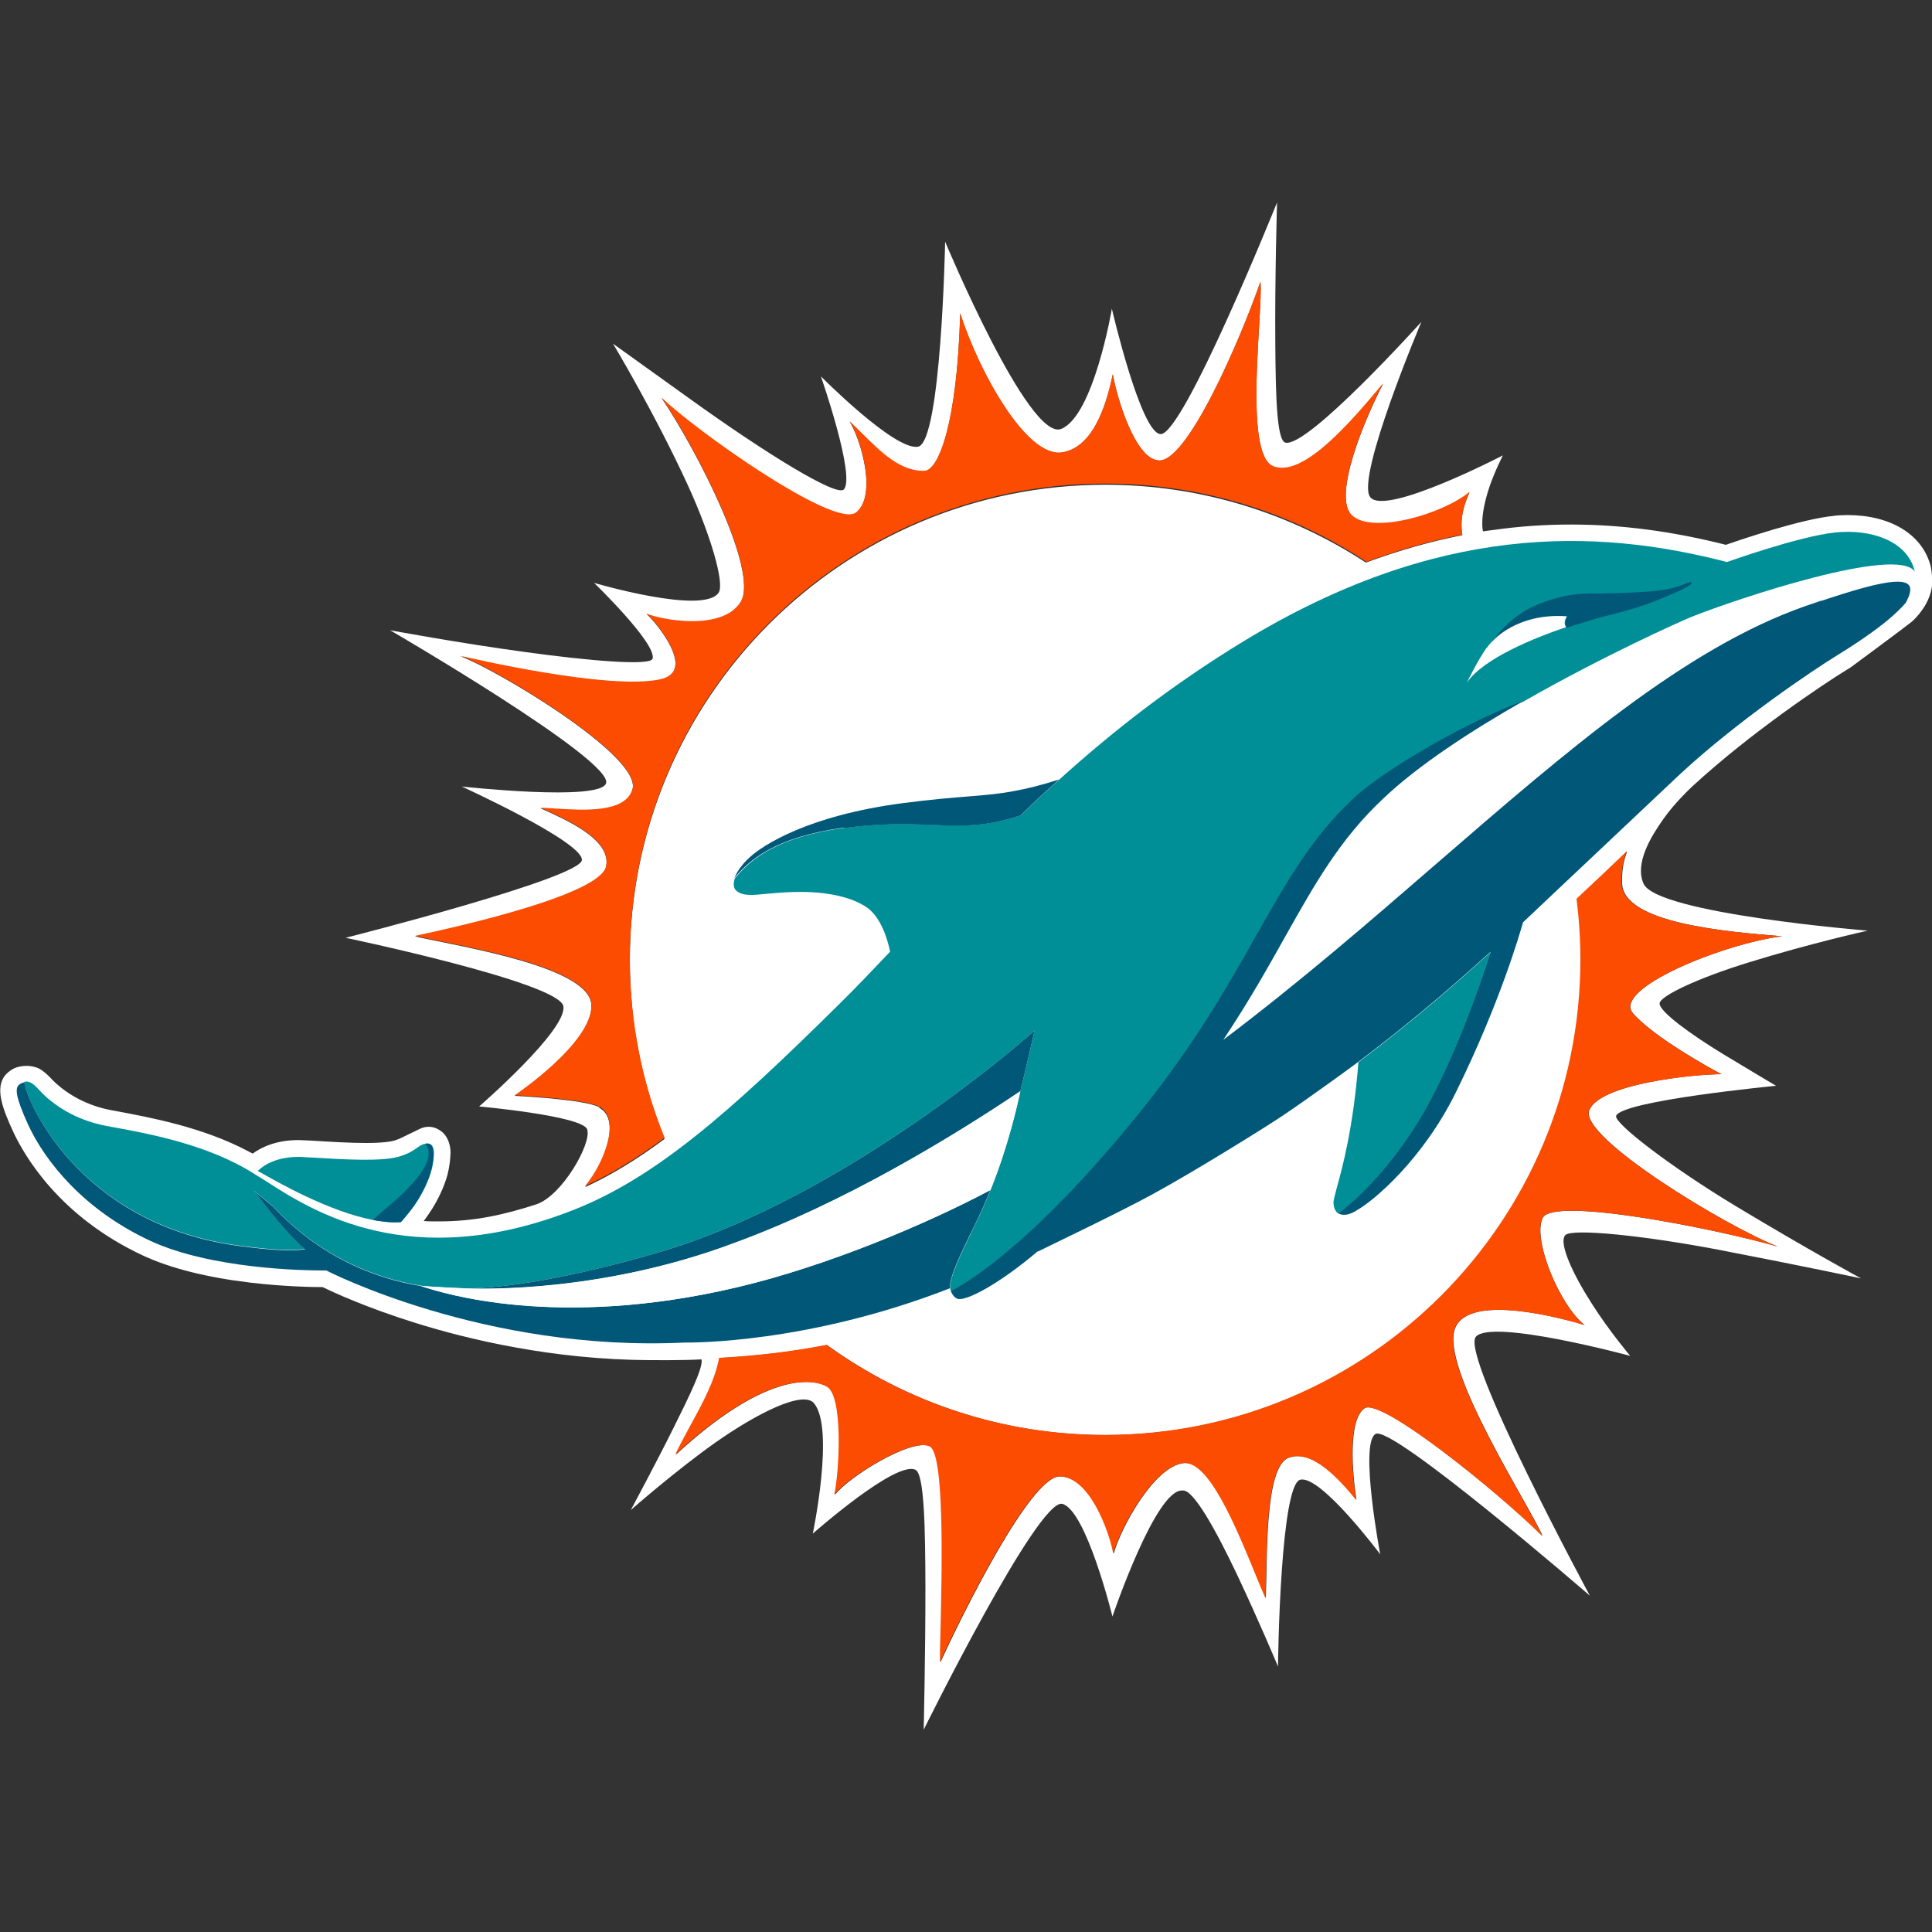 <?xml version="1.0" encoding="UTF-8"?>
<svg xmlns="http://www.w3.org/2000/svg" id="Layer_26" data-name="Layer 26" viewBox="0 0 100 100">
  <rect x="0" y="0" width="100" height="100" fill="#333333" stroke="none"/>
  <defs>
    <style>
      .cls-1 {
        fill: #fff;
      }

      .cls-1, .cls-2, .cls-3, .cls-4 {
        fill-rule: evenodd;
      }

      .cls-2 {
        fill: #fc4c02;
      }

      .cls-3 {
        fill: #008e97;
      }

      .cls-4 {
        fill: #005778;
      }
    </style>
  </defs>
  <path class="cls-1" d="M92.23,48.46c-3.19.43-8.77,2.74-7.71,3.98,1.06,1.24,4.15,2.94,4.59,3.16-1.47,0-6.31.5-6.85,1.87-.54,1.37,7,5.97,9.76,7.05-3.44-.97-11.63-2.58-12.17-1.48-.54,1.11.87,4.52,2.17,5.54-.95-.28-5.9-1.69-6.69.14-.87,2.01,3.96,9.4,4.51,10.78-2.23-2.21-8.34-7.17-9.2-6.61-.87.57-.65,3.33-.43,4.74-.84-1.02-2.28-2.66-3.52-2.17-1.24.49-1.09,5.24-1.17,7.26-1.03-2.38-2.7-7.17-4.25-6.99-1.55.17-3.29,3.43-3.62,4.68-.24-1.25-1.25-3.99-2.79-3.99s-5.1,7.26-6.18,9.61c0-1.82.43-10.73-.53-11.17-.97-.44-4.23,1.59-4.93,2.51.26-1.17.48-5.12-.39-5.6-.87-.48-3.35-.63-7.84,3.52.74-1.59,1.97-3.32,2.27-5,1.86-.1,3.7-.31,5.55-.67,4.05,2.93,9.03,4.66,14.41,4.66,13.59,0,24.61-11.02,24.61-24.61,0-1.06-.07-2.11-.2-3.14.91-.86,1.79-1.69,2.6-2.47-.19.45-.29.98-.27,1.65.05,2.08,5.43,2.52,8.29,2.75ZM31.02,57.31c-.78-.42-4.38-.59-4.38-.59,0,0,4.06-2.73,3.97-4.7-.09-1.97-6.57-2.98-9.13-3.55,2.26-.48,9.57-2.13,9.89-3.6.32-1.47-2.29-2.52-3.38-3.03,1.23.02,4.33.54,4.75-.98.48-1.74-7.17-6.27-8.91-6.89.39.09,7.67,1.79,10.34,1.22,1.98-.43-.33-3.1-.71-3.41.58.29,3.92.97,4.88-.61.96-1.59-2.29-7.9-4.1-10.57,1.61,1.61,8.98,6.85,10.07,5.95,1.1-.89.26-3.77-.33-4.72,1.19,1.11,2.35,2.6,3.86,2.56.76-.02,1.71-2.51,1.86-8.16,1.02,3.16,3.46,7.46,5.25,7.2,1.79-.26,2.41-2.92,2.65-4.05.21,1.22,1.15,4.34,2.34,4.46,1.47.23,4.28-6.3,5.3-9.25.15,1.46-.91,8.94.67,9.57,1.58.62,4.2-2.53,5.68-4.29-.9,1.71-2.66,5.84-1.61,6.83,1.05.99,4.67-.05,6.08-1.21-.4.87-.48,1.56-.37,2.21-1.61.32-3.27.78-4.99,1.42-3.88-2.54-8.51-4.03-13.49-4.03-13.59,0-24.61,11.02-24.61,24.61,0,3.27.64,6.39,1.8,9.25-1.4,1.04-2.74,1.86-4.12,2.5,1-1.2,1.88-3.5.74-4.11ZM100,29.83c-.02-.37-.09-.6-.09-.6h0c-.45-1.59-2.08-2.57-4.28-2.57-.23,0-.47.01-.71.04-1.69.17-4.7,1.19-5.59,1.5-2.8-.71-5.43-1.05-8.02-1.05-1.34,0-2.67.09-4,.28h0s-.55.07-.55.07c0,0-.21-.69.34-2.32.29-.84.69-1.61.69-1.61,0,0-6.1,3.17-6.87,2.16-.76-1.01,2.65-9.07,2.65-9.07,0,0-5.89,6.54-7.04,6.25-.45-.11-.5-2.48-.52-5.03-.03-3.45.09-7.4.09-7.4,0,0-4.85,12.05-6.03,11.99-1.03-.05-2.52-6.49-2.52-6.49,0,0-.94,5.54-2.62,6.22-1.68.68-6.01-9.69-6.01-9.69,0,0-.2,10.37-1.4,10.61-1.2.23-5.03-3.64-5.03-3.64,0,0,1.8,5.17,1.19,5.85-.36.41-4.05-1.87-7.88-4.62-2.21-1.59-4.07-2.92-4.07-2.92,0,0,2.16,3.59,3.88,7.34,1.18,2.58,1.9,5.06,1.59,5.54-.76,1.18-6.45-.5-6.45-.5,0,0,3.23,3.12,3.03,3.92-.1.39-3.32.11-6.59-.34-3.47-.47-7-1.13-7-1.13,0,0,11.55,6.71,11.18,7.92-.29.96-7.47.17-7.47.17,0,0,6.25,2.85,6.22,3.8-.03.94-12.23,4.03-12.23,4.03,0,0,11.05,2.31,11.27,3.54.21,1.23-4.36,5.19-4.36,5.19,0,0,5.32.48,5.59,1.18.26.7-1.29,3.45-2.64,3.89-1.67.54-3.19.88-5.04.88-.27,0-.53,0-.78-.02.09-.12.18-.24.26-.36.46-.67.79-1.38.98-2.06h0s0-.01,0-.01c.09-.37.14-.75.15-1.11v-.03c-.01-.41-.15-.76-.39-1-.45-.39-.87-.35-1.18-.21l-1.05.51c-.08.03-.17.07-.27.1-.2.06-.62.13-1.5.13-.83,0-1.82-.06-2.78-.12,0,0-.59-.03-.7-.03-1.14,0-1.91.36-2.37.7l-.25-.13c-2.34-1.24-5.06-1.74-6.76-2.06-.13-.02-.26-.05-.38-.07-1.88-.37-2.9-1.48-2.99-1.57-.16-.17-.37-.39-.64-.55,0,0-.49-.3-1.21-.08-.47.17-.67.53-.67.53-.4.67-.02,1.66.49,2.77.58,1.26,2.4,4.42,6.74,6.44,1.42.66,3.3,1.13,5.56,1.4,1.71.2,3.15.23,3.73.23.55.27,2.26,1.06,4.79,1.85,2.78.87,7.12,1.9,12.1,1.93,0,0,1.77.02,2.72-.04.1.4-.59,1.82-1.42,3.49-.98,1.97-2.24,4.31-2.24,4.31,0,0,2.28-2.01,4.4-3.51,2.14-1.5,4.53-2.71,5.09-2.01,1.07,1.31-.07,6.74-.07,6.74,0,0,4.32-3.82,5.32-3.3.46.24.5,3.09.51,6.1,0,3.56-.09,7.35-.09,7.35,0,0,5.94-12.03,7.18-11.69,1.24.34,2.59,5.83,2.59,5.83,0,0,2.26-6.68,3.64-6.52.55-.07,1.74,2.1,2.79,4.31,1.15,2.43,2.14,4.8,2.14,4.8,0,0,.02-2.48.2-5.02.16-2.29.45-4.53.95-4.65,1.06-.26,4.14,3.86,4.14,3.86,0,0-1.09-5.75-.24-6.23.85-.49,11.09,8.37,11.09,8.37,0,0-6.72-12.45-5.9-13.4.82-.95,7.99.99,7.99.99,0,0-1.07-1.26-1.98-2.69-.96-1.49-1.75-3.16-1.38-3.56.34-.36,4.08.02,7.95.76,4.46.86,7.36,1.48,7.36,1.48,0,0-2.63-1.42-6.5-3.75-3.35-2.02-6.3-4.29-6.18-4.66.27-.79,8.28-1.56,8.28-1.56,0,0-1.34-.79-2.79-1.67-1.57-.96-3.24-2.15-3.24-2.59,0-.38,2.01-1.33,4.66-2.14,3.17-.98,6.11-1.63,6.11-1.63,0,0-10.91-.88-11.6-2.43-.47-1.06.39-2.45,1.02-3.34.63-.9,1.52-1.71,1.52-1.71,2.98-2.75,6.78-5.29,7.99-6.03.09-.05.17-.1.25-.16,0,0,2.8-2.07,3.09-2.31.25-.21.89-.88,1.04-1.74,0,0,.05-.24.03-.61h0Z"></path>
  <path class="cls-2" d="M70.7,29.09c1.72-.64,3.38-1.1,4.99-1.42-.11-.65-.02-1.34.37-2.21-1.41,1.16-5.03,2.2-6.08,1.21-1.05-.99.71-5.12,1.61-6.83l-.07.08c-1.49,1.78-4.05,4.83-5.61,4.21-1.14-.45-.9-4.47-.74-7.22.06-1.06.11-1.94.07-2.34-1.02,2.95-3.83,9.48-5.3,9.25-1.2-.11-2.14-3.24-2.34-4.46-.25,1.13-.86,3.8-2.65,4.05-1.79.26-4.23-4.04-5.25-7.2-.16,5.64-1.11,8.14-1.86,8.16-1.24.03-2.26-.98-3.24-1.96-.21-.21-.41-.41-.62-.61.59.95,1.43,3.83.33,4.72-1.1.89-8.46-4.35-10.07-5.95,1.82,2.68,5.06,8.99,4.1,10.57-.96,1.59-4.3.9-4.88.61.38.32,2.69,2.98.71,3.41-2.66.58-9.95-1.12-10.34-1.22,1.74.63,9.39,5.16,8.91,6.89-.35,1.26-2.55,1.11-3.98,1.02-.29-.02-.56-.04-.77-.04.09.04.19.09.3.14,1.2.55,3.37,1.54,3.08,2.89-.31,1.47-7.63,3.12-9.89,3.6.35.08.76.16,1.23.26,2.97.6,7.82,1.59,7.9,3.29.09,1.97-3.97,4.7-3.97,4.7,0,0,3.61.17,4.38.59,1.14.61.26,2.91-.74,4.11,1.37-.63,2.72-1.46,4.12-2.5-1.16-2.85-1.8-5.98-1.8-9.25,0-13.59,11.02-24.61,24.61-24.61,4.98,0,9.62,1.48,13.49,4.03ZM82.01,68.58c-1.29-1.02-2.71-4.43-2.17-5.54.54-1.11,8.74.51,12.17,1.48-2.76-1.08-10.3-5.68-9.76-7.05.54-1.37,5.38-1.87,6.85-1.87-.44-.21-3.53-1.92-4.59-3.16-1.06-1.24,4.52-3.55,7.71-3.98-2.86-.23-8.23-.67-8.29-2.75-.02-.66.09-1.2.27-1.65-.81.78-1.69,1.61-2.6,2.46.13,1.03.2,2.08.2,3.14,0,13.59-11.02,24.61-24.61,24.61-5.38,0-10.36-1.73-14.41-4.66-1.86.36-3.7.57-5.56.67-.21,1.16-.85,2.34-1.48,3.49-.28.52-.56,1.02-.79,1.52,4.49-4.15,6.97-4,7.84-3.52.87.48.65,4.43.39,5.6.7-.92,3.97-2.95,4.93-2.51.79.36.64,6.37.57,9.55-.02.71-.03,1.28-.03,1.62,1.08-2.36,4.65-9.61,6.18-9.61s2.55,2.74,2.79,3.99c.33-1.25,2.07-4.5,3.62-4.68,1.32-.15,2.72,3.28,3.75,5.78.18.44.35.86.51,1.21.01-.32.02-.72.03-1.16.04-2.28.1-5.69,1.14-6.1,1.24-.49,2.68,1.15,3.52,2.17-.22-1.41-.44-4.17.43-4.74.87-.57,6.97,4.39,9.2,6.61-.14-.35-.55-1.08-1.07-2.01-1.55-2.76-4.09-7.27-3.44-8.77.79-1.83,5.74-.42,6.69-.14Z"></path>
  <path class="cls-3" d="M89.36,29.1s3.76-1.35,5.64-1.54c1.85-.19,3.75.44,4.11,2.03h0c-.88-1.37-9.19,1.39-11.56,2.34-.64.26-4.6,2.04-8.64,4.35h0s0,0,0,0c0,0,0,0,0,0,0,0,0,0,0,0,0,0-.03.01-.05.03-2.39.83-7.06,3.4-8.84,5.06-2.15,2.01-3.44,4.3-5,7.05-1.48,2.63-3.2,5.68-6.12,9.28-2.66,3.28-4.95,5.58-6.76,7.09-1.16.98-2.17,1.66-2.92,2.06-.03-.09-.04-.16-.04-.16,0-.03,0-.05,0-.09,0-.54.56-1.7,1.09-2.79h0c.11-.23.22-.46.33-.68.4-.84.67-1.53.67-1.53.92-2.28,1.41-4.46,1.54-5.11.21-.82.74-3.15.74-3.15,0,0-9.6,8.62-19.55,11.51-3.39.98-7.04,1.78-9.76,1.84,0,0-2.33-.1-2.49-.15-2.36-.39-5.18-1.48-7.65-4.13-.32-.25-.63-.51-.95-.79.02.02.07.09.15.2.37.5,1.35,1.83,2.49,2.84-.02,0-.04,0-.07,0-.01,0-.03,0-.04,0-.46.04-1.27.1-3.46-.21-8.29-1.18-10.91-7.67-10.97-8.45-.11.03-.21.07-.28.13.07-.07.17-.1.28-.13.31-.09.55.17.81.45h0c.1.11.2.21.3.3l.03.03c.4.34,1.38,1.17,3.13,1.5.12.02.25.05.38.07,1.86.34,4.92.91,7.28,2.42h0c.18.11.38.24.61.38,2.39,1.54,7.45,4.78,15.86,1.49,4.24-1.66,8.03-4.98,13.67-10.55.92-.9,1.82-1.85,2.75-2.83-.13-.66-.49-1.86-1.29-2.35-1.23-.77-3.1-.8-4.34-.71-.27.02-.51.04-.73.06h0c-.78.08-1.25.12-1.58-.14-.18-.15-.19-.39-.09-.66.78-.95,2.15-2.15,5.68-2.61,1.97-.26,3.35-.21,4.56-.16,1.52.06,2.77.11,4.58-.5.64-.65,1.39-1.33,1.98-1.85,1.35-1.22,2.8-2.44,4.38-3.64,1.58-1.2,3.28-2.37,5.15-3.51,10-6.08,18.15-5.88,25.02-4.1ZM22.02,59.2h0c-.16.02-.28.1-.43.21-.2.14-.45.31-.92.45-.91.27-2.8.16-4.59.05-.12,0-.24-.01-.35-.02-1.37-.08-2.1.43-2.39.72h0,0l.06.03.04.02c.95.54,3.61,2.06,5.89,2.49.13.02.44.08.73.1.29.03.63.01.7,0,0,0,.45-.51.72-.9.44-.65.72-1.28.86-1.8.08-.31.12-.6.12-.9-.02-.53-.34-.47-.42-.46,0,0,0,0,0,0ZM77.16,49.28c-.71,2.18-1.79,5.16-3.12,7.68-1.58,2.99-3.66,5.06-4.76,5.86-.18-.11-.25-.34-.26-.58,0-.12.07-.36.17-.75.29-1.05.86-3.13,1.12-6.51,1.18-.89,2.25-1.74,3.19-2.52,1.2-.99,2.43-2.07,3.65-3.17Z"></path>
  <path class="cls-4" d="M98.62,31.24s0,0,0,0c.08-.14.29-.53.25-.79-.09-.6-1.38-.43-4.56.64,0,0-.01,0-.02,0,0,0,0,0-.02,0-.27.09-.55.19-.85.29-6.19,2.18-12.25,7.42-19.03,13.29h0c-3.46,3-7.11,6.16-11.07,9.15l.09-.14c1.26-1.9,2.22-3.61,3.1-5.18h0c1.55-2.76,2.85-5.07,5.08-7.16,1.81-1.73,4.58-3.53,7.32-5.09,0,0-.03.01-.05.03-2.39.83-7.06,3.4-8.84,5.07-2.15,2.01-3.44,4.3-5,7.05-1.48,2.63-3.2,5.68-6.12,9.28-2.66,3.28-4.95,5.58-6.76,7.09-1.16.98-2.17,1.66-2.92,2.06h0s.11.33.36.4c.43.11,2.06-.71,4.13-2.46h.03c.33-.17,4.05-1.94,5.87-2.93,2.24-1.22,5.93-3.52,6.73-4.06,0,0,0,0,0,0,1.44-.96,3.98-2.82,3.98-2.83,1.18-.89,2.25-1.74,3.19-2.52,1.2-.99,2.43-2.07,3.65-3.17-.71,2.18-1.79,5.16-3.12,7.68-1.58,2.99-3.66,5.06-4.76,5.86.33.21.8-.06.91-.13h.01s0,0,0-.01c.9-.49,3.45-2.66,5.15-6.11,2.33-4.72,3.36-8.4,3.47-8.77h0s0-.03,0-.03c.1-.1,2.33-2.2,4.44-4.19h.01s0-.01,0-.01c1.88-1.78,3.66-3.45,3.71-3.5,2.94-2.72,6.76-5.3,8.14-6.15,1.43-.88,2.31-1.55,2.82-2,.51-.45.67-.67.67-.67ZM83.03,30.71c.79,0,2.65-.06,3.41-.24.37-.09.63-.19.81-.26h0c.19-.07.29-.11.31-.06.04.1-.37.34-1.67.87-.95.39-1.82.63-3.23.98-.65.2-1.57.49-1.57.49,0,0,0,0,0,0h0s0,0,0-.01h0s-.03-.05-.04-.07c0,0,0,0,0,0h0s0,0,0,0c-.08-.18,0-.36.08-.49-2.56-.19-3.82,1.26-3.82,1.26-.09.07-.2.2-.32.37.37-.57,1.2-1.65,2.44-2.19,1.53-.67,2.58-.65,3.35-.64.1,0,.19,0,.28,0ZM52.81,56.49c.21-.82.74-3.15.74-3.15,0,0-9.6,8.62-19.55,11.51-3.39.98-7.04,1.78-9.76,1.84h.03s.03,0,.03,0c.8.02,6.95.18,13.69-2.35,5.67-2.07,11.25-5.46,14.82-7.86ZM22.44,59.66c0,.29-.04.59-.12.9-.14.52-.42,1.15-.86,1.8-.27.4-.71.9-.72.9-.07,0-.42.02-.7-.01-.29-.03-.6-.08-.73-.1h0s.16-.17.43-.4c.95-.79,3.08-2.58,2.27-3.55h0s0,0,0,0c.08-.01.4-.07.42.46ZM43.7,42.86c1.97-.26,3.35-.21,4.56-.16,1.53.06,2.77.11,4.58-.5.63-.64,1.37-1.31,1.95-1.83l.02-.02c-.92.29-1.63.47-2.3.59-.78.15-1.45.21-2.35.28h0c-.85.07-1.9.15-3.43.35-4.95.65-7.27,2.2-7.92,2.8-.2.18-.35.34-.55.62-.14.2-.24.43-.26.47.78-.95,2.15-2.15,5.68-2.62ZM50.26,63.81c.11-.23.22-.46.33-.68.4-.84.67-1.53.67-1.53-3.25,1.73-8.45,3.94-13.15,5.04-9.26,2.17-15.19.29-16.21-.04l-.13-.04h-.01s0,0,0,0c0,0,0,0,0,0,0,0,0,0,0,0-2.36-.39-5.18-1.48-7.65-4.13-.32-.25-.63-.51-.95-.79.02.02.07.09.15.2.37.5,1.35,1.83,2.49,2.84-.03,0-.07,0-.11,0-.46.04-1.27.1-3.46-.21-8.29-1.18-10.91-7.67-10.97-8.45-.08.02-.16.05-.22.09,0,0,0,0,0,0-.02.01-.04.03-.06.04-.21.19-.17.64.47,2.05.87,1.89,2.86,4.41,6.32,6.02,3.17,1.47,7.99,1.54,8.96,1.54.06,0,.1,0,.13,0,.01,0,.03,0,.03,0,0,0,0,0,0,0,0,0,8.17,4.23,18.55,3.73h.01c.3,0,6.34.07,13.72-2.81,0-.03,0-.05,0-.09,0-.54.56-1.7,1.09-2.79Z"></path>
  <path class="cls-1" d="M76.96,33.53c.12-.17.23-.3.32-.37,0,0,1.25-1.45,3.82-1.26-.08.13-.16.31-.08.49,0,0,0,0,0,0,0,0,0,0,0,0,.01.02.03.05.04.07-1.59.54-4.28,1.61-5.14,2.88,0,0,.57-1.17,1.03-1.82ZM51.26,61.6c.92-2.28,1.41-4.46,1.54-5.11-3.57,2.4-9.15,5.79-14.82,7.86-6.74,2.53-12.89,2.37-13.69,2.35-.02,0-.04,0-.06,0,0,0-2.25-.1-2.48-.15l.14.05c1.02.33,6.95,2.22,16.21.04,4.7-1.1,9.9-3.31,13.15-5.04Z"></path>
</svg>
